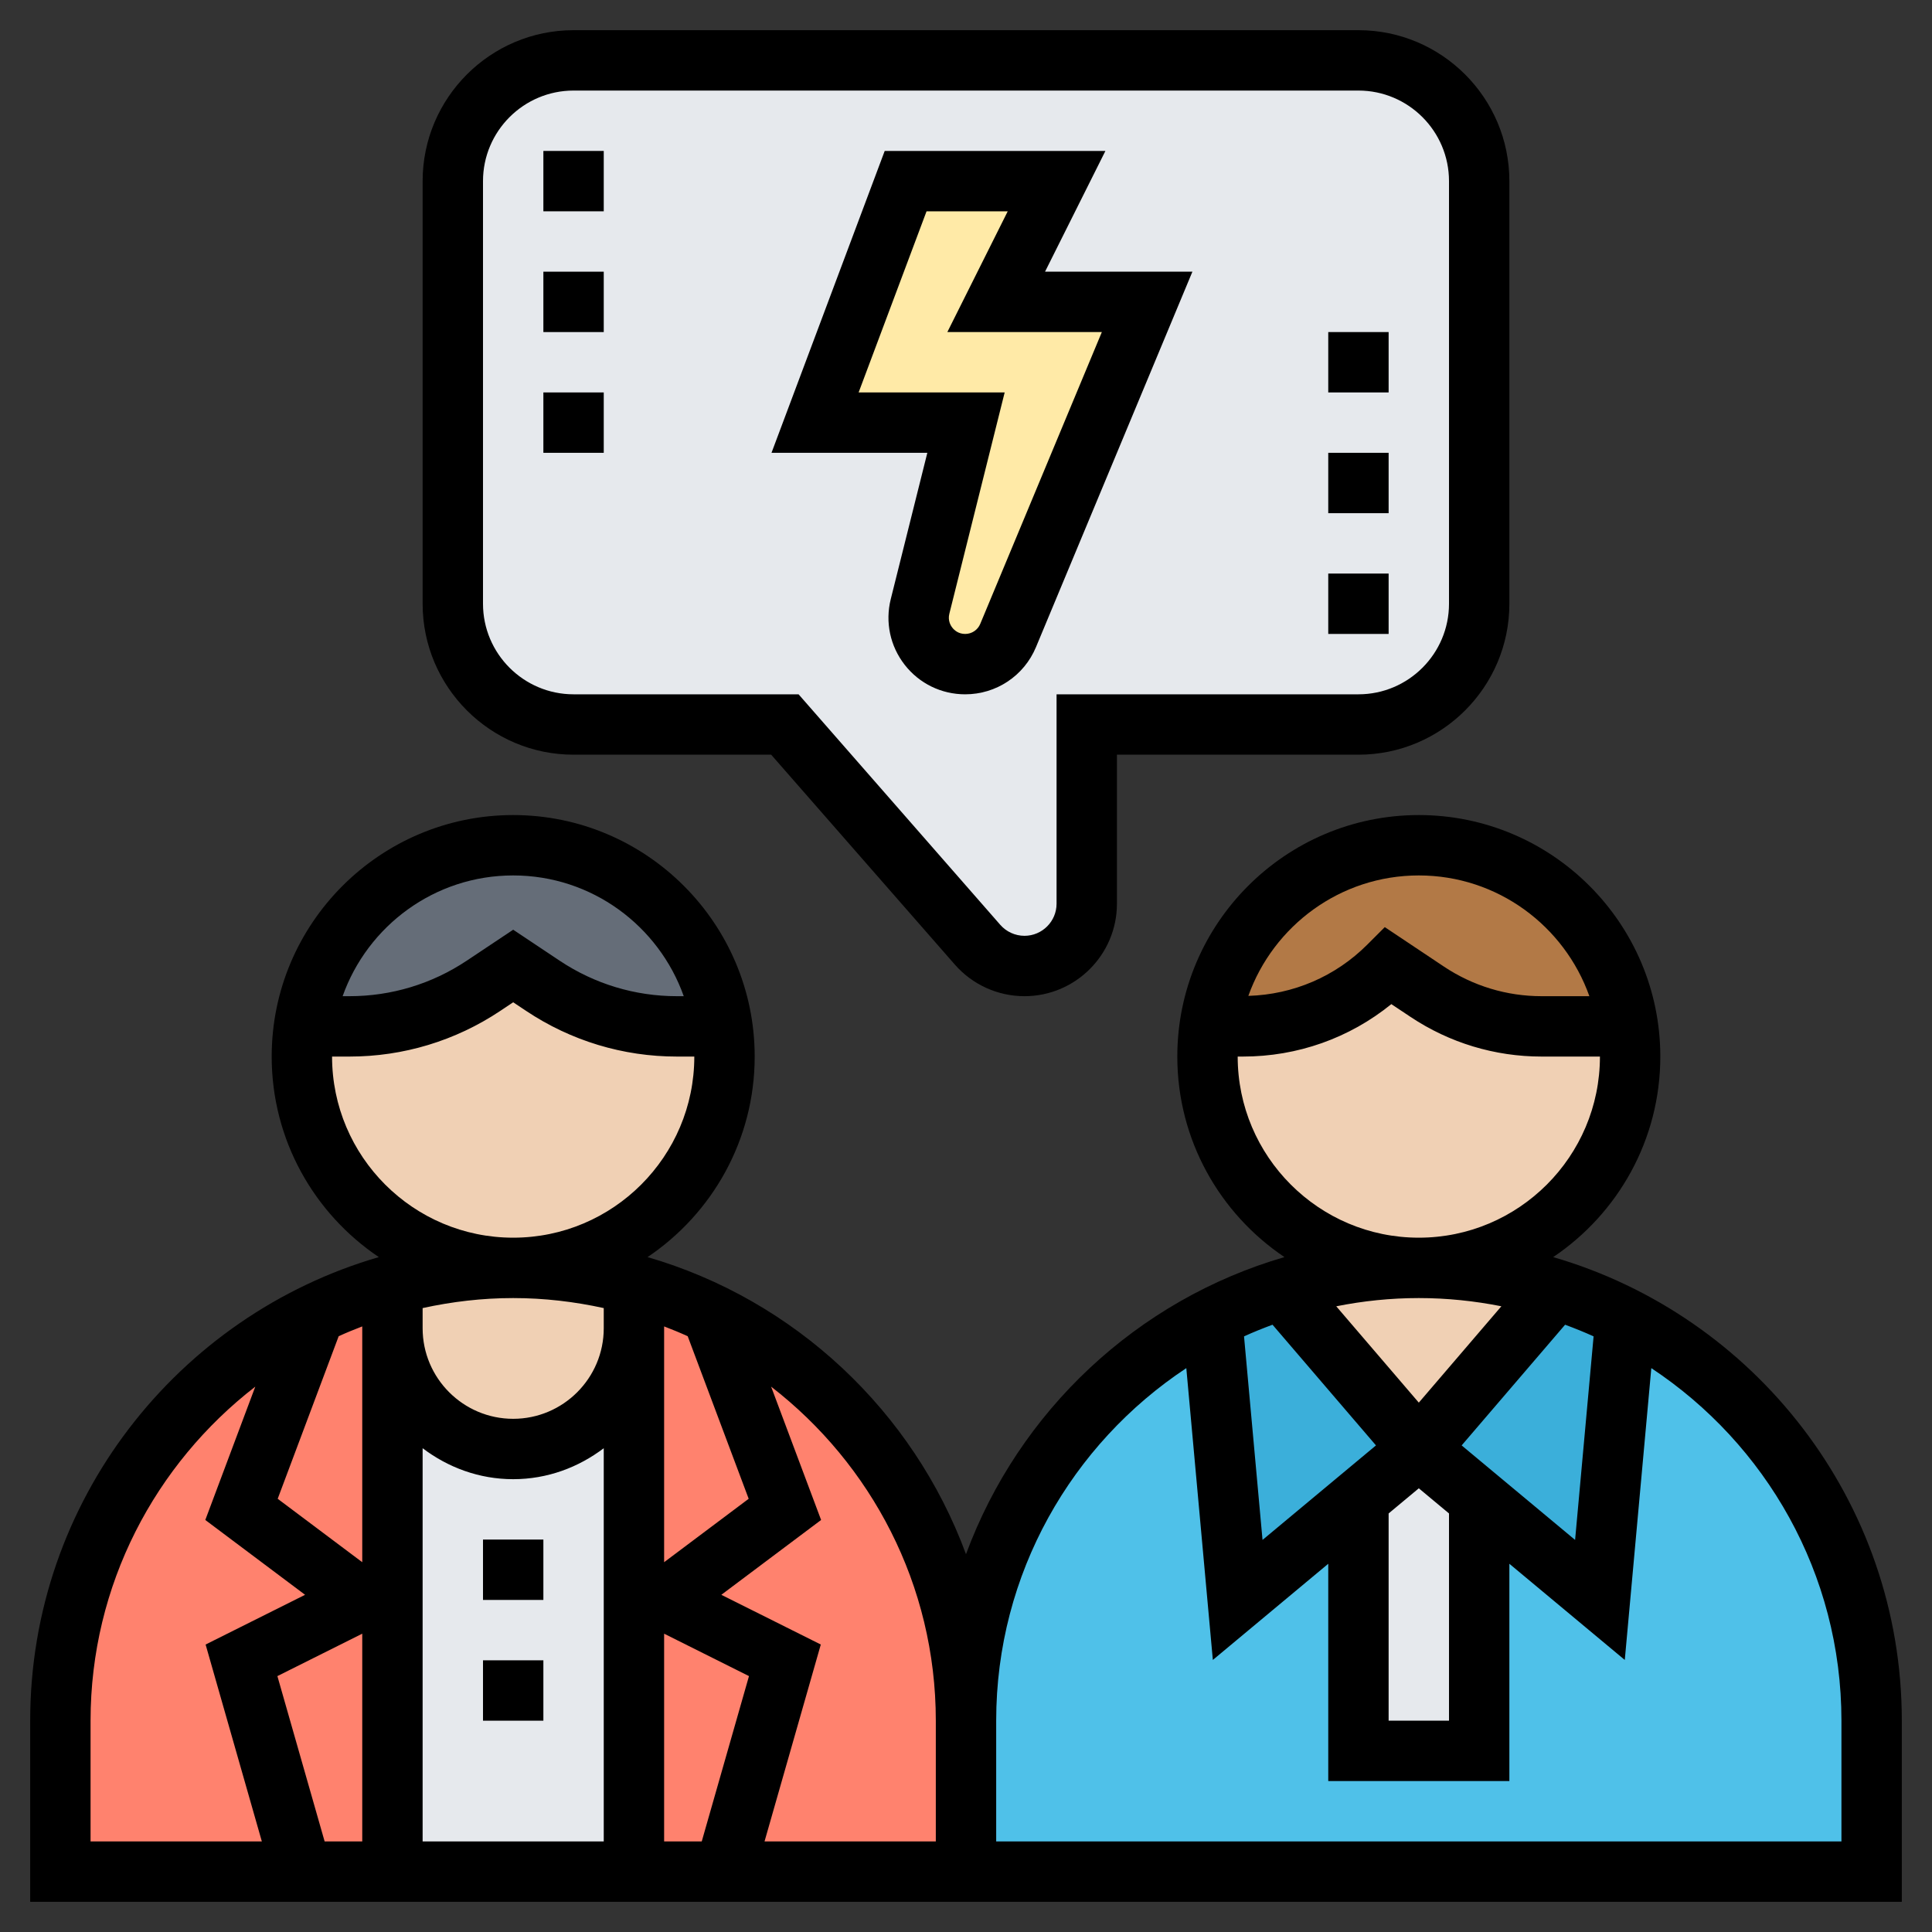 <svg id="Layer_5" enable-background="new 0 0 64 64" height="512" viewBox="0 0 64 64" width="512" xmlns="http://www.w3.org/2000/svg"><rect x="0" y="0" width="64" height="64" fill="#333333" stroke="none"/><path d="m62 57v5h-30v-5c0-4.14 1.68-7.89 4.4-10.6 1.09-1.1 2.36-2.03 3.75-2.74v.01l.85 9.33 4-3.33v8.33h4v-8.33l4 3.33.85-9.33v-.01c4.84 2.48 8.15 7.53 8.15 13.34z" fill="#4fc1e9"/><path d="m49 49.67v8.33h-4v-8.33l2-1.67z" fill="#e6e9ed"/><path d="m42.46 42.7 4.54 5.3-2 1.67-4 3.33-.85-9.33v-.01c.74-.38 1.51-.7 2.31-.96z" fill="#3bafda"/><path d="m53.85 43.66v.01l-.85 9.33-4-3.33-2-1.67 4.54-5.3c.8.26 1.57.58 2.31.96z" fill="#3bafda"/><g fill="#ff826e"><path d="m12 53-4 2 2 7h-8v-5c0-4.14 1.68-7.89 4.4-10.6 1.17-1.17 2.53-2.15 4.03-2.88l-2.43 6.48z"/><path d="m32 57v5h-8l2-7-4-2 4-3-2.43-6.48c4.99 2.43 8.43 7.56 8.43 13.48z"/><path d="m10.43 43.51 2.57-.96v.01 1.44 18h-3l-2-7 4-2-4-3 2.43-6.48z"/><path d="m23.57 43.51v.01l2.43 6.48-4 3 4 2-2 7h-3v-18-1.44-.01c.89.24 1.75.56 2.57.96z"/></g><path d="m17 48c1.1 0 2.1-.45 2.83-1.17.72-.73 1.17-1.73 1.17-2.83v18h-8v-18c0 2.21 1.79 4 4 4z" fill="#e6e9ed"/><path d="m22.42 34h1.5c.06.32.08.66.08 1 0 3.87-3.13 7-7 7s-7-3.13-7-7c0-.34.02-.68.08-1h1.5c1.58 0 3.12-.47 4.44-1.34l.98-.66.98.66c1.32.87 2.86 1.34 4.44 1.34z" fill="#f0d0b4"/><path d="m13 42.55 4-.55c1.38 0 2.73.19 4 .55v.01 1.44c0 1.1-.45 2.1-1.17 2.83-.73.72-1.73 1.17-2.83 1.17-2.21 0-4-1.79-4-4v-1.44z" fill="#f0d0b4"/><path d="m51.54 42.7-4.54 5.3-4.54-5.3c1.43-.45 2.96-.7 4.54-.7s3.11.25 4.54.7z" fill="#f0d0b4"/><path d="m51.07 34h2.85c.06.32.08.66.08 1 0 3.87-3.13 7-7 7s-7-3.13-7-7c0-.34.02-.68.08-1h1.09c1.81 0 3.55-.72 4.83-2l1.28.85c1.12.75 2.44 1.15 3.79 1.15z" fill="#f0d0b4"/><path d="m23.92 34h-1.5c-1.58 0-3.12-.47-4.44-1.34l-.98-.66-.98.66c-1.32.87-2.86 1.34-4.44 1.34h-1.5c.48-3.4 3.39-6 6.92-6s6.44 2.6 6.92 6z" fill="#656d78"/><path d="m53.92 34h-2.85c-1.35 0-2.67-.4-3.79-1.15l-1.28-.85c-1.28 1.28-3.02 2-4.83 2h-1.09c.48-3.4 3.39-6 6.92-6s6.44 2.6 6.92 6z" fill="#b27946"/><path d="m45 24h-9v5.94c0 .57-.23 1.08-.6 1.46-.38.37-.89.6-1.46.6-.6 0-1.16-.26-1.56-.7l-6.38-7.3h-7c-2.21 0-4-1.79-4-4v-14c0-2.21 1.79-4 4-4h26c2.21 0 4 1.79 4 4v14c0 2.21-1.79 4-4 4z" fill="#e6e9ed"/><path d="m38 10-4.61 11.05c-.23.58-.8.95-1.42.95-1 0-1.73-.94-1.49-1.91l1.52-6.09h-5l3-8h5l-2 4z" fill="#ffeaa7"/><path d="m29.508 19.844c-.191.764-.022 1.559.462 2.18.485.62 1.215.976 2.003.976 1.029 0 1.949-.613 2.345-1.563l5.182-12.437h-4.882l2-4h-7.311l-3.75 10h5.162zm-1.065-6.844 2.25-6h2.689l-2 4h5.118l-4.028 9.667c-.084.202-.28.333-.499.333-.23 0-.366-.13-.426-.208-.061-.077-.154-.241-.098-.464l1.832-7.328z"/><path d="m19 25h6.546l6.084 6.953c.582.665 1.423 1.047 2.307 1.047 1.688 0 3.063-1.374 3.063-3.063v-4.937h8c2.757 0 5-2.243 5-5v-14c0-2.757-2.243-5-5-5h-26c-2.757 0-5 2.243-5 5v14c0 2.757 2.243 5 5 5zm-3-19c0-1.654 1.346-3 3-3h26c1.654 0 3 1.346 3 3v14c0 1.654-1.346 3-3 3h-10v6.937c0 .585-.477 1.063-1.063 1.063-.307 0-.599-.133-.801-.363l-6.682-7.637h-7.454c-1.654 0-3-1.346-3-3z"/><path d="m18 9h2v2h-2z"/><path d="m18 5h2v2h-2z"/><path d="m18 13h2v2h-2z"/><path d="m44 19h2v2h-2z"/><path d="m44 15h2v2h-2z"/><path d="m44 11h2v2h-2z"/><path d="m16 55h2v2h-2z"/><path d="m16 51h2v2h-2z"/><path d="m51.451 41.643c2.139-1.438 3.549-3.878 3.549-6.643 0-4.411-3.589-8-8-8s-8 3.589-8 8c0 2.765 1.41 5.205 3.549 6.643-4.885 1.419-8.801 5.106-10.549 9.842-1.748-4.737-5.664-8.424-10.549-9.842 2.139-1.438 3.549-3.878 3.549-6.643 0-4.411-3.589-8-8-8s-8 3.589-8 8c0 2.765 1.41 5.205 3.549 6.643-6.662 1.934-11.549 8.081-11.549 15.357v6h30 2 30v-6c0-7.276-4.887-13.423-11.549-15.357zm-9.628 9.369-.613-6.743c.308-.141.624-.267.944-.386l3.427 3.998zm4.177-.877 1-.833 1 .833v6.865h-2zm2.419-2.254 3.427-3.998c.32.119.635.245.944.386l-.613 6.743zm-1.419-18.881c2.607 0 4.824 1.673 5.65 4h-1.583c-1.154 0-2.272-.339-3.233-.979l-1.961-1.309-.58.58c-1.058 1.057-2.452 1.653-3.94 1.698.829-2.321 3.044-3.99 5.647-3.99zm-6 6h.171c1.812 0 3.53-.611 4.919-1.737l.635.423c1.291.86 2.793 1.314 4.342 1.314h1.933c0 3.309-2.691 6-6 6s-6-2.691-6-6zm8.735 8.272-2.735 3.192-2.735-3.191c.885-.177 1.799-.273 2.735-.273s1.85.096 2.735.272zm-24.934 6.377-2.801 2.101v-7.75-.061c.264.101.525.208.781.325zm-1.555 11.351h-1.246v-6.882l2.811 1.405zm-14.057-5.477 2.811-1.405v6.882h-1.246zm2.03-11.259c.256-.117.517-.224.781-.325v.061 7.75l-2.801-2.101zm2.781 3.71c.838.635 1.87 1.026 3 1.026s2.162-.391 3-1.026v13.026h-6zm3-18.974c2.607 0 4.824 1.673 5.65 4h-.228c-1.386 0-2.729-.406-3.883-1.176l-1.539-1.026-1.539 1.026c-1.154.77-2.497 1.176-3.883 1.176h-.228c.826-2.327 3.043-4 5.65-4zm-6 6h.578c1.782 0 3.509-.522 4.993-1.512l.429-.286.43.286c1.484.99 3.21 1.512 4.992 1.512h.578c0 3.309-2.691 6-6 6s-6-2.691-6-6zm9 8.332v.668c0 1.654-1.346 3-3 3s-3-1.346-3-3v-.668c.968-.212 1.97-.332 3-.332s2.032.12 3 .332zm-17 13.668c0-4.502 2.145-8.504 5.457-11.066l-1.656 4.417 3.305 2.479-3.295 1.647 1.863 6.523h-5.674zm28 4h-5.674l1.864-6.523-3.295-1.647 3.305-2.479-1.656-4.417c3.311 2.562 5.456 6.564 5.456 11.066zm30 0h-28v-4c0-4.875 2.508-9.171 6.298-11.679l.879 9.667 3.823-3.186v7.198h6v-7.198l3.823 3.186.879-9.667c3.79 2.508 6.298 6.804 6.298 11.679z"/></svg>